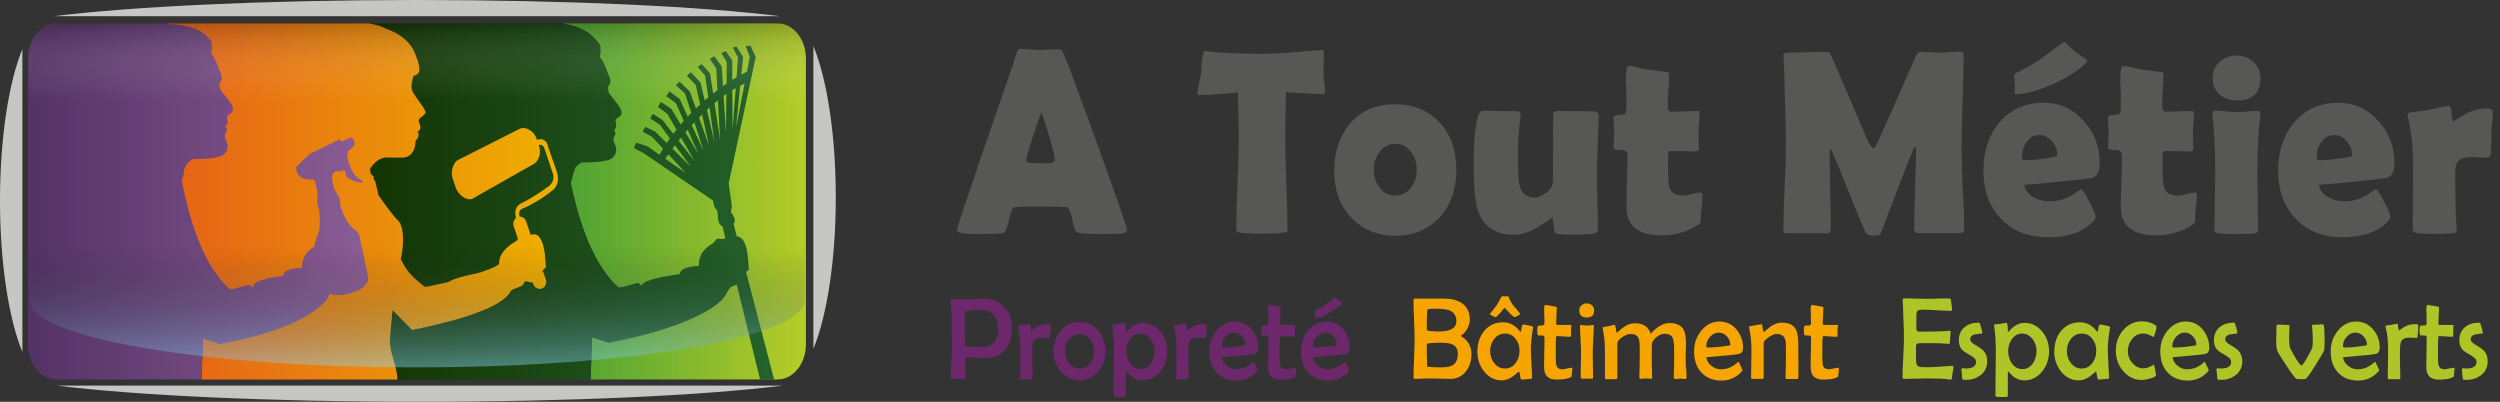 <svg width="336" height="54" viewBox="0 0 336 54" fill="none" xmlns="http://www.w3.org/2000/svg">
<rect x="0" y="0" width="336" height="54" fill="#333333" stroke="none"/>
<path d="M151.474 30.886C151.474 31.091 151.329 31.245 151.064 31.322C150.75 31.425 149.738 31.451 148.05 31.451C146.507 31.451 145.494 31.399 145.061 31.322C144.699 31.245 144.458 30.988 144.361 30.552C144 28.883 143.71 28.009 143.493 27.881C143.325 27.804 141.878 27.753 139.13 27.753C137.297 27.753 136.309 27.804 136.188 27.907C135.995 28.086 135.802 28.703 135.561 29.756C135.344 30.706 135.103 31.245 134.814 31.322C134.452 31.425 133.199 31.451 131.101 31.451C129.438 31.451 128.618 31.271 128.618 30.937C128.618 30.629 129.847 26.956 132.282 19.869C134.934 12.216 136.381 8.004 136.598 7.234C136.719 6.797 136.887 6.566 137.056 6.566C137.345 6.566 137.804 6.592 138.406 6.643C139.009 6.695 139.467 6.72 139.781 6.72C140.07 6.72 140.504 6.695 141.082 6.669C141.661 6.618 142.071 6.618 142.36 6.618C142.577 6.618 142.746 6.797 142.939 7.183C143.469 8.39 145.012 12.55 147.592 19.663C150.172 26.854 151.474 30.577 151.474 30.886ZM139.949 15.118C139.732 15.631 139.347 16.736 138.792 18.431C138.213 20.228 137.924 21.281 137.924 21.589C137.924 21.795 138.238 21.923 138.888 21.923C139.226 21.949 139.781 21.949 140.552 21.949C141.275 21.949 141.661 21.846 141.733 21.666C141.757 21.615 141.757 21.538 141.757 21.435C141.757 21.05 141.516 19.997 141.01 18.276C140.528 16.633 140.166 15.58 139.949 15.118Z" fill="#575756"/>
<path d="M178.091 12.319C178.091 12.55 177.97 12.653 177.729 12.653C177.319 12.653 175.68 12.576 172.835 12.396C172.762 15.324 172.738 17.352 172.738 18.508C172.738 19.869 172.787 21.924 172.883 24.646C172.979 27.393 173.028 29.422 173.028 30.783C173.028 31.014 172.979 31.143 172.883 31.194C172.859 31.22 172.69 31.245 172.425 31.271C171.774 31.374 170.81 31.4 169.556 31.4C168.158 31.4 167.169 31.348 166.615 31.271C166.301 31.22 166.156 31.04 166.156 30.732C166.156 29.371 166.205 27.316 166.325 24.594C166.422 21.872 166.494 19.818 166.494 18.457C166.494 17.558 166.446 15.555 166.373 12.422C164.204 12.653 162.468 12.756 161.19 12.756C161.021 12.756 160.925 12.704 160.925 12.576C160.925 12.422 160.997 11.985 161.142 11.241C161.31 10.444 161.407 9.931 161.431 9.777C161.455 9.237 161.503 8.698 161.552 8.159C161.624 7.286 161.769 6.849 161.937 6.849C161.961 6.849 162.034 6.849 162.154 6.875C163.914 7.106 166.494 7.234 169.942 7.234C170.906 7.234 172.714 7.132 175.342 6.9C176.741 6.798 177.464 6.721 177.464 6.721C177.681 6.721 177.801 6.746 177.85 6.772C177.874 6.798 177.898 6.926 177.922 7.106C177.922 7.414 177.922 7.851 177.898 8.416C177.874 9.032 177.874 9.469 177.874 9.725C177.874 10.008 177.898 10.444 177.97 11.009C178.042 11.626 178.091 12.062 178.091 12.319Z" fill="#575756"/>
<path d="M195.739 22.797C195.739 25.416 194.992 27.573 193.473 29.217C191.954 30.86 189.977 31.682 187.518 31.682C185.131 31.682 183.178 30.886 181.635 29.268C180.092 27.65 179.32 25.57 179.32 23.028C179.32 20.357 180.068 18.174 181.538 16.505C183.009 14.836 185.01 14.014 187.518 14.014C189.977 14.014 191.954 14.836 193.473 16.453C194.992 18.071 195.739 20.203 195.739 22.797ZM190.411 22.797C190.411 21.872 190.146 21.076 189.615 20.383C189.085 19.689 188.386 19.33 187.542 19.33C186.674 19.33 185.975 19.689 185.42 20.408C184.89 21.076 184.649 21.872 184.649 22.797C184.649 23.721 184.914 24.543 185.42 25.21C185.975 25.93 186.674 26.289 187.542 26.289C188.386 26.289 189.085 25.93 189.639 25.21C190.17 24.543 190.411 23.747 190.411 22.797Z" fill="#575756"/>
<path d="M214.858 15.581C214.858 16.428 214.81 17.712 214.737 19.433C214.665 21.153 214.617 22.412 214.617 23.285C214.617 24.106 214.641 25.365 214.689 27.034C214.737 28.703 214.762 29.936 214.762 30.758C214.762 31.066 214.617 31.271 214.352 31.348C213.942 31.451 213.074 31.528 211.724 31.528C210.542 31.528 209.723 31.502 209.265 31.425C209.048 31.4 208.927 31.246 208.879 31.015C208.855 30.681 208.806 30.321 208.782 29.987C208.734 29.448 208.662 29.191 208.565 29.191C208.71 29.191 208.18 29.576 206.926 30.372C205.672 31.169 204.539 31.554 203.526 31.554C200.657 31.554 198.946 30.167 198.415 27.419C198.174 26.135 198.054 24.286 198.054 21.847C198.054 19.227 198.246 17.147 198.656 15.606C198.777 15.144 198.994 14.887 199.331 14.887C199.838 14.887 200.585 14.887 201.598 14.913C202.61 14.913 203.382 14.939 203.864 14.939C204.202 14.939 204.37 15.093 204.37 15.401C204.37 15.478 204.37 15.606 204.346 15.76C204.129 17.327 204.009 18.919 204.009 20.537C204.009 22.54 204.057 23.927 204.177 24.646C204.37 25.904 205.094 26.546 206.299 26.546C206.781 26.546 207.288 26.315 207.842 25.878C208.397 25.416 208.686 24.954 208.71 24.466C208.734 24.029 208.734 21.153 208.734 15.76C208.734 15.375 208.758 15.144 208.806 15.093C208.879 14.99 209.072 14.913 209.385 14.913C209.915 14.913 210.711 14.913 211.772 14.939C212.833 14.939 213.628 14.964 214.159 14.964C214.472 14.964 214.665 15.041 214.737 15.221C214.834 15.247 214.858 15.401 214.858 15.581Z" fill="#575756"/>
<path d="M228.817 26.238C228.817 26.572 228.769 27.111 228.697 27.804C228.624 28.498 228.576 29.037 228.576 29.345C228.576 29.679 228.552 29.884 228.48 29.987C228.407 30.09 228.239 30.218 227.949 30.398C226.551 31.22 225.008 31.631 223.296 31.631C220.162 31.631 218.595 30.347 218.595 27.804C218.595 27.034 218.619 25.904 218.667 24.363C218.715 22.822 218.739 21.692 218.739 20.922C218.739 20.408 218.474 20.152 217.92 20.152C217.871 20.152 217.799 20.152 217.703 20.152C217.606 20.152 217.534 20.177 217.486 20.177C217.076 20.177 216.859 20.023 216.859 19.715C216.859 19.535 216.883 19.253 216.907 18.868C216.931 18.482 216.955 18.2 216.955 18.02C216.955 17.789 216.931 17.404 216.907 16.916C216.883 16.428 216.859 16.043 216.859 15.812C216.859 15.581 217.196 15.452 217.895 15.426C218.281 15.426 218.498 15.298 218.522 15.093C218.595 14.656 218.619 13.963 218.595 13.012C218.546 11.523 218.522 10.804 218.522 10.881C218.522 9.546 218.643 8.878 218.884 8.878C219.173 8.878 219.583 8.955 220.138 9.083C220.765 9.237 221.174 9.314 221.415 9.34C221.97 9.417 222.814 9.52 223.923 9.674C224.188 9.7 224.333 9.802 224.333 9.957C224.333 10.419 224.309 11.112 224.236 12.062C224.164 12.987 224.14 13.706 224.14 14.168C224.14 14.733 224.309 15.015 224.622 15.015C225.008 15.015 225.586 14.99 226.334 14.964C227.105 14.938 227.684 14.913 228.07 14.913C228.311 14.913 228.431 14.99 228.431 15.17C228.431 15.426 228.407 15.837 228.359 16.377C228.311 16.916 228.287 17.301 228.287 17.584C228.287 17.866 228.287 18.277 228.311 18.791C228.311 19.33 228.335 19.715 228.335 19.997C228.335 20.229 228.166 20.357 227.853 20.357C227.636 20.357 227.274 20.357 226.768 20.331C226.262 20.306 225.9 20.306 225.683 20.306H224.429C224.26 20.306 224.188 20.562 224.188 21.076C224.188 21.359 224.188 21.769 224.188 22.309C224.188 22.874 224.212 23.285 224.212 23.541C224.212 24.517 224.309 25.185 224.526 25.544C224.815 26.032 225.394 26.289 226.237 26.289C226.503 26.289 226.888 26.212 227.395 26.084C227.901 25.955 228.263 25.878 228.456 25.878C228.697 25.878 228.817 26.007 228.817 26.238Z" fill="#575756"/>
<path d="M263.993 30.782C263.993 31.142 263.824 31.322 263.511 31.322H257.749C257.435 31.322 257.266 31.116 257.266 30.705C257.266 29.55 257.315 27.778 257.387 25.467C257.459 23.13 257.507 21.384 257.507 20.228C257.507 19.894 257.459 19.714 257.363 19.689C257.242 19.766 256.519 21.538 255.193 25.03C254.421 27.084 253.626 29.139 252.854 31.168C252.734 31.424 252.613 31.578 252.444 31.63C252.396 31.63 252.179 31.656 251.793 31.656C251.239 31.656 250.901 31.527 250.781 31.322C250.202 30.063 249.431 28.214 248.466 25.775C247.454 23.207 246.682 21.358 246.176 20.228C246.152 20.177 246.104 20.099 246.031 20.048C245.959 20.151 245.911 20.331 245.911 20.562C245.911 21.692 245.935 23.387 245.983 25.646C246.031 27.906 246.055 29.601 246.055 30.731C246.055 31.142 245.911 31.347 245.597 31.347H240.173C239.956 31.347 239.835 31.322 239.763 31.245C239.715 31.168 239.69 31.039 239.69 30.86C239.69 29.601 239.739 27.701 239.859 25.184C239.98 22.668 240.028 20.767 240.028 19.509C240.028 18.173 239.98 15.657 239.859 11.984C239.859 11.034 239.811 9.596 239.715 7.696L239.69 7.413C239.69 7.182 239.907 7.08 240.365 7.08C240.968 7.08 241.86 7.054 243.042 7.028C244.223 6.977 245.139 6.977 245.718 6.977C245.838 6.977 246.007 7.208 246.224 7.696L250.974 18.79C251.311 19.535 251.601 19.92 251.818 19.92C251.938 19.92 252.203 19.483 252.589 18.61C253.674 16.196 255.313 12.524 257.459 7.644C257.652 7.182 257.845 6.977 258.062 6.977C258.375 6.977 258.858 7.002 259.484 7.028C260.111 7.054 260.593 7.08 260.931 7.08C261.196 7.08 261.606 7.054 262.185 7.002C262.739 6.951 263.149 6.925 263.438 6.925C263.752 6.925 263.921 7.054 263.921 7.336C263.921 8.697 263.872 10.726 263.776 13.448C263.679 16.145 263.631 18.199 263.631 19.56C263.631 20.819 263.679 22.719 263.776 25.235C263.945 27.649 263.993 29.55 263.993 30.782Z" fill="#575756"/>
<path d="M282.196 21.924C282.196 23.079 281.834 23.747 281.135 23.927C281.015 23.952 279.905 24.081 277.76 24.312C276.482 24.466 274.577 24.646 272.046 24.851C272.19 25.596 272.648 26.161 273.42 26.572C274.047 26.905 274.77 27.06 275.566 27.06C276.53 27.06 277.495 26.777 278.483 26.238C278.893 25.955 279.303 25.673 279.713 25.416C279.93 25.544 280.315 26.109 280.87 27.188C281.4 28.241 281.665 28.934 281.665 29.217C281.665 29.294 281.593 29.422 281.424 29.628C280.098 31.143 278.049 31.887 275.252 31.887C272.673 31.887 270.599 31.091 269.008 29.474C267.393 27.856 266.573 25.673 266.573 22.951C266.573 20.306 267.296 18.123 268.743 16.428C270.238 14.682 272.215 13.809 274.698 13.809C276.771 13.809 278.555 14.605 280.002 16.222C281.473 17.763 282.196 19.689 282.196 21.924ZM271.057 12.704C270.84 12.704 270.744 12.601 270.744 12.345C270.744 12.242 270.744 12.114 270.768 11.908C270.792 11.703 270.792 11.574 270.792 11.446C270.792 11.318 270.768 11.086 270.744 10.804C270.696 10.521 270.696 10.29 270.696 10.162C270.696 10.008 270.816 9.879 271.033 9.777C271.564 9.546 272.6 8.981 274.119 8.056C274.77 7.542 275.783 6.798 277.133 5.796C277.205 5.745 277.302 5.694 277.446 5.616C277.519 5.642 277.615 5.694 277.712 5.796C277.953 6.079 278.362 6.464 278.893 6.978C279.206 7.157 279.64 7.465 280.219 7.851C280.388 7.979 280.484 8.082 280.484 8.184C280.484 8.287 280.412 8.39 280.267 8.544C279.303 9.494 277.88 10.419 275.976 11.266C274.071 12.114 272.48 12.601 271.178 12.653H271.057V12.704ZM276.506 20.871C276.506 20.151 276.265 19.535 275.783 18.97C275.301 18.431 274.746 18.148 274.071 18.148C273.396 18.148 272.817 18.457 272.383 19.073C271.973 19.638 271.756 20.306 271.756 21.076C271.756 21.384 271.901 21.538 272.215 21.538C273.01 21.538 274.264 21.41 275.952 21.127C276.313 21.076 276.506 20.999 276.506 20.871Z" fill="#575756"/>
<path d="M295.263 26.238C295.263 26.572 295.215 27.111 295.142 27.804C295.07 28.498 295.022 29.037 295.022 29.345C295.022 29.679 294.998 29.884 294.925 29.987C294.853 30.09 294.684 30.218 294.395 30.398C292.997 31.22 291.453 31.631 289.742 31.631C286.607 31.631 285.04 30.347 285.04 27.804C285.04 27.034 285.064 25.904 285.113 24.363C285.161 22.822 285.185 21.692 285.185 20.922C285.185 20.408 284.92 20.152 284.365 20.152C284.317 20.152 284.245 20.152 284.148 20.152C284.052 20.152 283.98 20.177 283.931 20.177C283.521 20.177 283.304 20.023 283.304 19.715C283.304 19.535 283.329 19.253 283.353 18.868C283.377 18.482 283.401 18.2 283.401 18.02C283.401 17.789 283.377 17.404 283.353 16.916C283.329 16.428 283.304 16.043 283.304 15.812C283.304 15.581 283.642 15.452 284.341 15.426C284.727 15.426 284.944 15.298 284.968 15.093C285.04 14.656 285.064 13.963 285.04 13.012C284.992 11.523 284.968 10.804 284.968 10.881C284.968 9.546 285.089 8.878 285.33 8.878C285.619 8.878 286.029 8.955 286.583 9.083C287.21 9.237 287.62 9.314 287.861 9.34C288.416 9.417 289.26 9.52 290.369 9.674C290.634 9.7 290.778 9.802 290.778 9.957C290.778 10.419 290.754 11.112 290.682 12.062C290.61 12.987 290.586 13.706 290.586 14.168C290.586 14.733 290.754 15.015 291.068 15.015C291.453 15.015 292.032 14.99 292.78 14.964C293.551 14.938 294.13 14.913 294.515 14.913C294.757 14.913 294.877 14.99 294.877 15.17C294.877 15.426 294.853 15.837 294.805 16.377C294.757 16.916 294.732 17.301 294.732 17.584C294.732 17.866 294.732 18.277 294.757 18.791C294.757 19.33 294.781 19.715 294.781 19.997C294.781 20.229 294.612 20.357 294.298 20.357C294.081 20.357 293.72 20.357 293.213 20.331C292.707 20.306 292.346 20.306 292.129 20.306H290.899C290.73 20.306 290.658 20.562 290.658 21.076C290.658 21.359 290.658 21.769 290.658 22.309C290.658 22.874 290.682 23.285 290.682 23.541C290.682 24.517 290.778 25.185 290.995 25.544C291.285 26.032 291.863 26.289 292.707 26.289C292.972 26.289 293.358 26.212 293.864 26.084C294.371 25.955 294.732 25.878 294.925 25.878C295.142 25.878 295.263 26.007 295.263 26.238Z" fill="#575756"/>
<path d="M303.388 23.387C303.388 24.235 303.412 25.493 303.436 27.162C303.46 28.831 303.484 30.09 303.484 30.912C303.484 31.143 303.34 31.297 303.075 31.348C302.713 31.425 301.869 31.451 300.591 31.451C299.289 31.451 298.445 31.425 298.084 31.348C297.843 31.297 297.698 31.22 297.65 31.117C297.626 31.066 297.626 30.886 297.626 30.603C297.626 29.807 297.65 28.6 297.674 27.008C297.698 25.416 297.722 24.209 297.722 23.387C297.722 20.1 297.602 17.506 297.361 15.555C297.336 15.375 297.336 15.247 297.336 15.195C297.336 14.964 297.481 14.861 297.77 14.861C298.084 14.861 298.542 14.887 299.169 14.964C299.796 15.041 300.254 15.067 300.567 15.067C300.881 15.067 301.363 15.041 301.99 14.99C302.616 14.938 303.099 14.913 303.412 14.913C303.677 14.913 303.798 15.015 303.798 15.247C303.798 15.298 303.798 15.401 303.774 15.58C303.508 17.789 303.388 20.408 303.388 23.387ZM303.798 10.496C303.798 12.499 302.737 13.5 300.615 13.5C299.699 13.5 298.952 13.243 298.349 12.73C297.698 12.165 297.385 11.42 297.385 10.47C297.385 9.571 297.722 8.827 298.397 8.262C299.024 7.722 299.747 7.465 300.615 7.465C301.459 7.465 302.182 7.748 302.809 8.287C303.46 8.878 303.798 9.623 303.798 10.496Z" fill="#575756"/>
<path d="M321.807 21.924C321.807 23.079 321.446 23.747 320.747 23.927C320.626 23.952 319.517 24.081 317.371 24.312C316.093 24.466 314.189 24.646 311.657 24.851C311.802 25.596 312.26 26.161 313.031 26.572C313.658 26.905 314.382 27.059 315.177 27.059C316.142 27.059 317.106 26.777 318.095 26.238C318.504 25.955 318.914 25.673 319.324 25.416C319.541 25.544 319.927 26.109 320.481 27.188C321.012 28.241 321.277 28.934 321.277 29.217C321.277 29.294 321.205 29.422 321.036 29.628C319.71 31.143 317.661 31.887 314.864 31.887C312.284 31.887 310.211 31.091 308.619 29.474C307.004 27.856 306.184 25.673 306.184 22.951C306.184 20.306 306.908 18.123 308.354 16.428C309.849 14.682 311.826 13.809 314.309 13.809C316.383 13.809 318.167 14.605 319.613 16.222C321.084 17.763 321.807 19.689 321.807 21.924ZM316.118 20.871C316.118 20.151 315.876 19.535 315.394 18.97C314.912 18.431 314.358 18.148 313.682 18.148C313.007 18.148 312.429 18.457 311.995 19.073C311.585 19.638 311.368 20.306 311.368 21.076C311.368 21.384 311.513 21.538 311.826 21.538C312.622 21.538 313.875 21.41 315.563 21.127C315.949 21.076 316.118 20.999 316.118 20.871Z" fill="#575756"/>
<path d="M334.779 20.537C334.779 20.999 334.537 21.204 334.079 21.204C333.862 21.204 333.573 21.179 333.187 21.153C332.802 21.127 332.488 21.102 332.295 21.102C331.403 21.102 330.776 21.256 330.463 21.564C330.149 21.872 329.981 22.463 329.981 23.387C329.981 23.875 329.981 24.646 330.005 25.647C330.029 26.649 330.029 27.419 330.029 27.907C330.029 28.241 330.053 28.729 330.101 29.396C330.149 30.064 330.174 30.552 330.174 30.886C330.174 31.168 330.005 31.322 329.643 31.348C329.113 31.399 328.317 31.425 327.256 31.425C326.22 31.425 325.4 31.399 324.797 31.322C324.436 31.271 324.267 31.091 324.267 30.758C324.267 29.833 324.267 28.446 324.291 26.597C324.291 24.748 324.315 23.361 324.315 22.437C324.315 19.715 324.074 17.481 323.616 15.735C323.592 15.632 323.592 15.555 323.592 15.478C323.592 15.298 323.664 15.195 323.833 15.144C324.436 15.067 325.303 14.938 326.461 14.759C328.173 14.399 329.065 14.219 329.113 14.219C329.306 14.219 329.426 14.579 329.499 15.298C329.547 16.017 329.643 16.377 329.788 16.377C329.643 16.377 330.077 16.068 331.114 15.478C332.151 14.861 333.163 14.579 334.128 14.579C334.73 14.579 335.044 14.707 335.044 14.99C335.044 15.324 335.02 15.786 334.947 16.402C334.875 17.07 334.851 17.532 334.827 17.815C334.827 18.148 334.827 18.585 334.851 19.15C334.754 19.869 334.779 20.306 334.779 20.537Z" fill="#575756"/>
<path d="M135.995 44.109C135.995 45.316 135.682 46.292 135.079 47.011C134.452 47.756 133.584 48.116 132.451 48.116C132.186 48.116 131.752 48.116 131.198 48.09C130.643 48.064 130.233 48.064 129.944 48.064C129.799 48.064 129.703 48.167 129.703 48.372C129.703 48.655 129.727 49.04 129.751 49.605C129.775 50.144 129.799 50.555 129.799 50.838C129.799 50.915 129.751 50.966 129.655 50.966C129.558 50.966 129.389 50.966 129.197 50.94C129.004 50.915 128.835 50.915 128.738 50.915C128.642 50.915 128.521 50.915 128.353 50.94C128.184 50.966 128.063 50.966 127.967 50.966C127.846 50.966 127.798 50.889 127.798 50.735C127.798 50.17 127.822 49.322 127.87 48.193C127.919 47.063 127.943 46.215 127.943 45.65C127.943 44.058 127.895 42.337 127.774 40.489V40.386C127.774 40.283 127.822 40.206 127.967 40.206C128.232 40.206 128.618 40.206 129.148 40.206C129.679 40.206 130.064 40.206 130.33 40.206C130.547 40.206 130.884 40.206 131.342 40.18C131.8 40.155 132.138 40.155 132.355 40.155C133.416 40.155 134.284 40.54 134.983 41.31C135.658 42.029 135.995 42.98 135.995 44.109ZM134.163 44.238C134.163 43.467 133.97 42.851 133.584 42.389C133.175 41.901 132.62 41.67 131.897 41.67C131.68 41.67 131.27 41.696 130.715 41.721C130.064 41.773 129.727 41.798 129.703 41.85C129.679 41.901 129.655 42.8 129.655 44.495C129.655 44.7 129.655 45.034 129.679 45.471C129.679 45.907 129.703 46.215 129.703 46.446C129.703 46.498 129.751 46.523 129.872 46.549C130.137 46.6 130.86 46.626 132.066 46.626C132.741 46.626 133.271 46.395 133.633 45.958C133.994 45.522 134.163 44.957 134.163 44.238Z" fill="#6D286B"/>
<path d="M141.203 43.7C141.203 44.265 141.179 44.779 141.106 45.241C141.082 45.37 141.034 45.421 140.962 45.421C140.865 45.421 140.697 45.421 140.504 45.395C140.311 45.37 140.142 45.37 140.046 45.37C139.443 45.37 139.057 45.549 138.888 45.909C138.792 46.14 138.744 46.577 138.744 47.295V48.143C138.744 48.425 138.744 48.862 138.768 49.453C138.792 50.043 138.792 50.48 138.792 50.762C138.792 50.891 138.744 50.968 138.623 50.968C138.478 50.968 138.237 50.968 137.948 50.968C137.635 50.968 137.418 50.968 137.273 50.968C137.152 50.968 137.104 50.916 137.104 50.788C137.104 50.377 137.104 49.735 137.128 48.913C137.128 48.066 137.152 47.45 137.152 47.039C137.152 45.78 137.032 44.753 136.815 43.983C136.815 43.931 136.791 43.906 136.791 43.88C136.791 43.829 136.815 43.777 136.887 43.752C137.056 43.726 137.321 43.7 137.635 43.649C138.165 43.546 138.406 43.495 138.358 43.495C138.43 43.495 138.478 43.649 138.503 43.957C138.527 44.265 138.575 44.419 138.623 44.419C138.623 44.419 138.647 44.419 138.647 44.394C138.84 44.265 139.033 44.137 139.25 43.983C139.467 43.854 139.684 43.752 139.925 43.675C140.118 43.623 140.359 43.572 140.648 43.572C141.01 43.546 141.203 43.598 141.203 43.7Z" fill="#6D286B"/>
<path d="M148.581 47.167C148.581 48.246 148.243 49.145 147.592 49.915C146.917 50.711 146.073 51.096 145.085 51.096C144.072 51.096 143.252 50.711 142.577 49.915C141.926 49.17 141.589 48.246 141.589 47.167C141.589 46.089 141.926 45.19 142.577 44.419C143.252 43.649 144.096 43.264 145.085 43.264C146.073 43.264 146.917 43.649 147.592 44.419C148.243 45.19 148.581 46.114 148.581 47.167ZM147.062 47.193C147.062 46.577 146.893 46.037 146.531 45.601C146.145 45.138 145.687 44.907 145.109 44.907C144.53 44.907 144.048 45.138 143.662 45.601C143.301 46.037 143.132 46.577 143.132 47.218C143.132 47.835 143.325 48.374 143.686 48.811C144.072 49.299 144.554 49.53 145.109 49.53C145.687 49.53 146.17 49.299 146.531 48.811C146.869 48.348 147.062 47.809 147.062 47.193Z" fill="#6D286B"/>
<path d="M156.874 47.218C156.874 48.246 156.561 49.145 155.958 49.915C155.307 50.711 154.511 51.122 153.547 51.122C152.944 51.122 152.438 50.916 151.98 50.531C151.787 50.326 151.57 50.12 151.377 49.915C151.353 49.941 151.329 49.966 151.329 50.043C151.329 50.069 151.329 50.352 151.329 50.916V53.099C151.329 53.253 151.281 53.356 151.16 53.356C150.413 53.356 149.979 53.356 149.834 53.331C149.714 53.305 149.665 53.253 149.665 53.125C149.665 52.457 149.665 51.481 149.689 50.172C149.689 48.862 149.714 47.861 149.714 47.218C149.714 46.011 149.641 44.882 149.497 43.829C149.497 43.777 149.472 43.726 149.472 43.7C149.472 43.649 149.497 43.597 149.545 43.597C149.738 43.597 150.003 43.572 150.34 43.52C150.823 43.418 151.088 43.392 151.136 43.392C151.208 43.392 151.281 43.546 151.305 43.854C151.329 44.06 151.329 44.265 151.329 44.471C151.329 44.522 151.353 44.548 151.377 44.599C151.401 44.573 151.449 44.548 151.498 44.496C152.173 43.752 152.848 43.392 153.547 43.392C154.511 43.392 155.307 43.777 155.958 44.573C156.561 45.292 156.874 46.191 156.874 47.218ZM155.186 47.193C155.186 46.577 155.018 46.037 154.656 45.575C154.27 45.087 153.812 44.83 153.234 44.83C152.679 44.83 152.221 45.087 151.859 45.601C151.522 46.063 151.377 46.602 151.377 47.218C151.377 47.835 151.546 48.4 151.883 48.862C152.245 49.35 152.727 49.607 153.306 49.607C153.86 49.607 154.318 49.35 154.704 48.836C155.018 48.323 155.186 47.783 155.186 47.193Z" fill="#6D286B"/>
<path d="M162.178 43.7C162.178 44.265 162.154 44.779 162.081 45.241C162.057 45.37 162.009 45.421 161.937 45.421C161.84 45.421 161.672 45.421 161.479 45.395C161.286 45.37 161.117 45.37 161.021 45.37C160.418 45.37 160.032 45.549 159.863 45.909C159.767 46.14 159.719 46.577 159.719 47.295V48.143C159.719 48.425 159.719 48.862 159.743 49.453C159.767 50.043 159.767 50.48 159.767 50.762C159.767 50.891 159.719 50.968 159.598 50.968C159.454 50.968 159.212 50.968 158.923 50.968C158.61 50.968 158.393 50.968 158.248 50.968C158.128 50.968 158.079 50.916 158.079 50.788C158.079 50.377 158.079 49.735 158.103 48.913C158.103 48.066 158.128 47.45 158.128 47.039C158.128 45.78 158.007 44.753 157.79 43.983C157.79 43.931 157.766 43.906 157.766 43.88C157.766 43.829 157.79 43.777 157.862 43.752C158.031 43.726 158.296 43.7 158.61 43.649C159.14 43.546 159.381 43.495 159.333 43.495C159.405 43.495 159.454 43.649 159.478 43.957C159.502 44.265 159.55 44.419 159.598 44.419C159.598 44.419 159.622 44.419 159.622 44.394C159.815 44.265 160.008 44.137 160.225 43.983C160.442 43.854 160.659 43.752 160.9 43.675C161.093 43.623 161.334 43.572 161.623 43.572C161.985 43.546 162.178 43.598 162.178 43.7Z" fill="#6D286B"/>
<path d="M169.122 46.782C169.122 47.167 168.977 47.424 168.664 47.552C168.447 47.629 166.976 47.783 164.179 48.015C164.252 48.477 164.469 48.862 164.878 49.17C165.264 49.478 165.674 49.633 166.132 49.633C166.904 49.633 167.603 49.376 168.23 48.836C168.302 48.759 168.374 48.708 168.471 48.631C168.519 48.631 168.543 48.631 168.543 48.657C168.543 48.657 168.64 48.836 168.808 49.196C168.977 49.53 169.049 49.735 169.049 49.761C169.049 49.787 169.001 49.838 168.929 49.941C168.23 50.737 167.313 51.148 166.204 51.148C165.095 51.148 164.203 50.788 163.528 50.069C162.853 49.35 162.54 48.4 162.54 47.218C162.54 46.166 162.853 45.241 163.504 44.445C164.179 43.623 164.999 43.212 165.963 43.212C166.88 43.212 167.627 43.572 168.23 44.265C168.832 44.959 169.122 45.806 169.122 46.782ZM167.41 46.32C167.41 45.883 167.241 45.524 166.928 45.19C166.614 44.856 166.253 44.702 165.867 44.702C165.433 44.702 165.023 44.882 164.686 45.267C164.348 45.652 164.179 46.063 164.179 46.551C164.179 46.654 164.276 46.705 164.444 46.705C165.168 46.705 166.012 46.628 167 46.474C167.265 46.448 167.41 46.397 167.41 46.32Z" fill="#6D286B"/>
<path d="M174.209 49.504C174.209 49.606 174.209 49.761 174.185 49.966C174.161 50.197 174.136 50.351 174.136 50.428C174.136 50.531 174.112 50.582 174.112 50.608C174.088 50.634 174.04 50.685 173.968 50.711C173.582 50.916 172.955 51.019 172.111 51.019C170.978 51.019 170.424 50.48 170.424 49.375C170.424 48.939 170.424 48.271 170.448 47.398C170.472 46.525 170.472 45.857 170.472 45.42C170.472 45.215 170.375 45.087 170.183 45.087C170.014 45.087 169.821 45.087 169.652 45.087C169.556 45.061 169.507 44.855 169.507 44.445C169.507 44.291 169.507 44.136 169.532 43.982C169.556 43.854 169.628 43.777 169.773 43.751C169.893 43.751 170.014 43.751 170.134 43.751C170.351 43.751 170.472 43.623 170.472 43.443C170.472 43.238 170.472 42.929 170.448 42.493C170.448 42.082 170.424 41.748 170.424 41.543C170.424 41.157 170.496 40.978 170.616 40.978C170.665 40.978 171.123 41.055 171.967 41.209C172.087 41.235 172.135 41.286 172.135 41.389C172.135 41.62 172.111 41.954 172.087 42.416C172.063 42.878 172.039 43.212 172.039 43.443C172.039 43.597 172.111 43.674 172.232 43.674H173.968C174.04 43.674 174.088 43.7 174.088 43.777C174.088 43.828 174.088 43.931 174.064 44.085C174.04 44.214 174.04 44.316 174.04 44.393C174.04 44.47 174.04 44.599 174.04 44.753C174.04 44.907 174.04 45.035 174.04 45.112C174.04 45.215 173.968 45.266 173.847 45.266C173.654 45.266 173.365 45.241 172.979 45.215C172.593 45.189 172.304 45.164 172.111 45.164C172.063 45.164 172.039 45.318 172.015 45.6C171.991 45.96 171.991 46.473 171.991 47.141V48.297C171.991 48.733 172.039 49.041 172.111 49.221C172.232 49.478 172.473 49.632 172.835 49.632C172.979 49.632 173.196 49.606 173.486 49.529C173.775 49.452 173.992 49.427 174.136 49.427C174.185 49.375 174.209 49.427 174.209 49.504Z" fill="#6D286B"/>
<path d="M181.417 46.782C181.417 47.167 181.273 47.424 180.959 47.552C180.742 47.629 179.272 47.783 176.475 48.014C176.547 48.477 176.764 48.862 177.174 49.17C177.56 49.478 177.97 49.632 178.428 49.632C179.199 49.632 179.898 49.375 180.525 48.836C180.598 48.759 180.67 48.708 180.766 48.631C180.815 48.631 180.839 48.631 180.839 48.656C180.839 48.656 180.935 48.836 181.104 49.196C181.273 49.529 181.345 49.735 181.345 49.761C181.345 49.786 181.297 49.838 181.224 49.94C180.525 50.736 179.609 51.147 178.5 51.147C177.391 51.147 176.499 50.788 175.824 50.069C175.149 49.35 174.835 48.4 174.835 47.218C174.835 46.165 175.149 45.241 175.8 44.445C176.475 43.623 177.295 43.212 178.259 43.212C179.175 43.212 179.923 43.572 180.525 44.265C181.104 44.958 181.417 45.806 181.417 46.782ZM179.681 46.319C179.681 45.883 179.513 45.523 179.199 45.19C178.886 44.856 178.524 44.702 178.138 44.702C177.704 44.702 177.295 44.881 176.957 45.267C176.62 45.652 176.451 46.063 176.451 46.551C176.451 46.653 176.547 46.705 176.716 46.705C177.439 46.705 178.283 46.628 179.272 46.474C179.537 46.448 179.681 46.397 179.681 46.319ZM180.381 40.747C180.308 40.952 179.778 41.337 178.789 41.928C177.825 42.493 177.222 42.776 176.981 42.776C176.885 42.776 176.812 42.647 176.764 42.39C176.716 42.185 176.692 42.031 176.692 41.877C176.692 41.825 176.74 41.774 176.837 41.723C177.632 41.312 178.452 40.747 179.296 40.053C179.32 40.028 179.344 40.002 179.392 39.976C179.416 39.976 179.44 40.002 179.489 40.053C179.706 40.233 179.971 40.439 180.284 40.644C180.332 40.67 180.357 40.696 180.381 40.747Z" fill="#6D286B"/>
<path d="M197.764 47.603C197.764 48.502 197.523 49.273 197.017 49.915C196.486 50.582 195.811 50.916 194.967 50.916C194.654 50.916 194.196 50.916 193.569 50.89C192.942 50.865 192.484 50.865 192.171 50.865C191.954 50.865 191.592 50.865 191.158 50.89C190.7 50.916 190.362 50.916 190.145 50.916C190.025 50.916 189.977 50.865 189.977 50.736C189.977 50.171 190.001 49.324 190.049 48.194C190.097 47.064 190.121 46.217 190.121 45.652C190.121 45.061 190.097 44.162 190.049 42.981C190.001 41.8 189.977 40.901 189.977 40.31C189.977 40.207 190.025 40.13 190.145 40.13C190.579 40.13 191.23 40.13 192.074 40.13C192.942 40.13 193.593 40.13 194.027 40.13C195.04 40.13 195.835 40.336 196.438 40.721C197.161 41.209 197.547 41.954 197.547 42.981C197.547 43.34 197.45 43.7 197.258 44.085C197.065 44.47 196.824 44.753 196.558 44.958C196.414 45.061 196.341 45.112 196.341 45.138C196.341 45.164 196.414 45.215 196.558 45.318C196.92 45.523 197.209 45.857 197.451 46.268C197.667 46.705 197.764 47.141 197.764 47.603ZM195.739 43.186C195.739 42.467 195.425 41.979 194.823 41.722C194.461 41.569 193.858 41.491 193.014 41.491C192.195 41.491 191.809 41.543 191.809 41.671C191.809 41.851 191.809 42.082 191.785 42.442C191.761 42.776 191.761 43.032 191.761 43.212C191.761 43.34 191.761 43.52 191.761 43.751C191.761 44.008 191.761 44.188 191.761 44.316C191.761 44.47 192.315 44.547 193.4 44.547C194.967 44.547 195.739 44.085 195.739 43.186ZM195.932 47.526C195.932 46.91 195.666 46.473 195.136 46.268C194.798 46.114 194.292 46.062 193.593 46.062C192.388 46.062 191.761 46.14 191.761 46.268V47.526C191.761 47.706 191.761 47.989 191.785 48.374C191.785 48.759 191.809 49.041 191.809 49.221C191.809 49.273 191.954 49.298 192.267 49.324C192.58 49.35 193.038 49.375 193.641 49.375C194.413 49.375 194.943 49.273 195.281 49.067C195.715 48.759 195.932 48.271 195.932 47.526Z" fill="#F6A400"/>
<path d="M206.058 43.957C206.058 43.983 206.058 44.034 206.034 44.086C205.841 45.267 205.744 46.268 205.744 47.116C205.744 47.167 205.793 48.323 205.913 50.583V50.685C205.913 50.839 205.865 50.916 205.72 50.916C205.6 50.916 205.383 50.942 205.118 50.968C204.852 50.993 204.66 51.019 204.515 51.019C204.418 51.019 204.346 50.84 204.298 50.48C204.25 50.12 204.201 49.941 204.153 49.941C204.129 49.941 203.984 50.043 203.767 50.249C203.478 50.506 203.213 50.685 202.972 50.814C202.586 51.019 202.2 51.122 201.839 51.122C200.898 51.122 200.127 50.737 199.476 49.941C198.873 49.17 198.56 48.297 198.56 47.295C198.56 46.166 198.873 45.215 199.476 44.471C200.127 43.7 200.971 43.315 202.007 43.315C202.755 43.315 203.382 43.597 203.936 44.137C204.009 44.24 204.153 44.394 204.322 44.573C204.346 44.599 204.346 44.599 204.37 44.599C204.394 44.599 204.443 44.445 204.491 44.111C204.539 43.777 204.611 43.623 204.684 43.623C204.804 43.623 205.045 43.649 205.407 43.726C205.865 43.803 206.058 43.88 206.058 43.957ZM204.346 42.211C204.322 42.236 204.201 42.313 203.984 42.442C203.767 42.57 203.623 42.622 203.575 42.622C203.43 42.622 202.996 42.211 202.224 41.363C202.176 41.389 201.983 41.62 201.622 42.057C201.308 42.416 201.091 42.622 200.971 42.622C200.923 42.622 200.802 42.57 200.561 42.442C200.32 42.313 200.199 42.236 200.199 42.236C200.464 41.903 200.802 41.492 201.164 41.004C201.429 40.567 201.622 40.208 201.742 39.951C201.766 39.874 201.839 39.822 201.911 39.822H202.658C202.731 39.822 202.755 39.874 202.779 39.951C202.851 40.208 203.044 40.567 203.333 41.004C203.671 41.363 204.009 41.774 204.346 42.211ZM204.226 47.167C204.226 46.525 204.057 45.986 203.695 45.549C203.333 45.061 202.851 44.83 202.273 44.83C201.694 44.83 201.212 45.061 200.826 45.549C200.464 46.011 200.272 46.551 200.272 47.193C200.272 47.809 200.464 48.348 200.826 48.811C201.212 49.299 201.694 49.53 202.273 49.53C202.827 49.53 203.309 49.299 203.695 48.811C204.033 48.323 204.226 47.783 204.226 47.167Z" fill="#F6A400"/>
<path d="M211.314 49.504C211.314 49.606 211.314 49.761 211.289 49.966C211.265 50.197 211.241 50.351 211.241 50.428C211.241 50.531 211.217 50.582 211.217 50.608C211.193 50.634 211.145 50.685 211.072 50.711C210.687 50.916 210.06 51.019 209.216 51.019C208.083 51.019 207.528 50.48 207.528 49.375C207.528 48.939 207.528 48.271 207.552 47.398C207.577 46.525 207.577 45.857 207.577 45.42C207.577 45.215 207.48 45.087 207.287 45.087C207.118 45.087 206.926 45.087 206.757 45.087C206.66 45.061 206.612 44.855 206.612 44.445C206.612 44.291 206.612 44.136 206.636 43.982C206.66 43.854 206.733 43.777 206.877 43.751C206.998 43.751 207.118 43.751 207.239 43.751C207.456 43.751 207.577 43.623 207.577 43.443C207.577 43.238 207.577 42.929 207.552 42.493C207.552 42.082 207.528 41.748 207.528 41.543C207.528 41.157 207.601 40.978 207.721 40.978C207.769 40.978 208.228 41.055 209.071 41.209C209.192 41.235 209.24 41.286 209.24 41.389C209.24 41.62 209.216 41.954 209.192 42.416C209.168 42.878 209.144 43.212 209.144 43.443C209.144 43.597 209.216 43.674 209.337 43.674H211.072C211.145 43.674 211.193 43.7 211.193 43.777C211.193 43.828 211.193 43.931 211.169 44.085C211.145 44.214 211.145 44.316 211.145 44.393C211.145 44.47 211.145 44.599 211.145 44.753C211.145 44.907 211.145 45.035 211.145 45.112C211.145 45.215 211.072 45.266 210.952 45.266C210.759 45.266 210.47 45.241 210.084 45.215C209.698 45.189 209.409 45.164 209.216 45.164C209.168 45.164 209.144 45.318 209.12 45.6C209.095 45.96 209.095 46.473 209.095 47.141V48.297C209.095 48.733 209.144 49.041 209.216 49.221C209.337 49.478 209.578 49.632 209.939 49.632C210.084 49.632 210.301 49.606 210.59 49.529C210.88 49.452 211.097 49.427 211.241 49.427C211.289 49.375 211.314 49.427 211.314 49.504Z" fill="#F6A400"/>
<path d="M214.255 41.723C214.255 42.365 213.917 42.673 213.266 42.673C212.591 42.673 212.254 42.365 212.254 41.723C212.254 41.44 212.35 41.209 212.567 41.029C212.76 40.85 213.001 40.773 213.266 40.773C213.532 40.773 213.773 40.875 213.966 41.029C214.159 41.209 214.255 41.44 214.255 41.723ZM214.207 43.803C214.207 44.188 214.183 44.804 214.134 45.601C214.086 46.397 214.062 46.987 214.062 47.398C214.062 47.783 214.062 48.323 214.086 49.068C214.11 49.812 214.11 50.377 214.11 50.737C214.11 50.84 214.062 50.891 213.99 50.891H212.591C212.495 50.891 212.447 50.788 212.447 50.583C212.447 50.223 212.447 49.684 212.471 48.99C212.495 48.271 212.495 47.758 212.495 47.398C212.495 46.987 212.471 46.397 212.423 45.601C212.374 44.804 212.35 44.188 212.35 43.803C212.35 43.726 212.399 43.675 212.495 43.675C212.591 43.675 212.712 43.7 212.905 43.726C213.074 43.752 213.218 43.752 213.315 43.752C213.411 43.752 213.532 43.752 213.725 43.726C213.893 43.7 214.038 43.675 214.134 43.675C214.183 43.649 214.207 43.7 214.207 43.803Z" fill="#F6A400"/>
<path d="M226.671 50.634C226.671 50.839 226.623 50.942 226.503 50.942C226.43 50.942 226.31 50.942 226.165 50.916C226.021 50.891 225.9 50.891 225.828 50.891C225.755 50.891 225.635 50.891 225.466 50.916C225.297 50.916 225.177 50.942 225.104 50.942C225.008 50.942 224.96 50.814 224.96 50.583C224.96 50.352 224.96 49.992 224.984 49.53C225.008 49.068 225.008 48.708 225.008 48.477C225.008 47.167 225.008 46.448 224.984 46.294C224.936 45.755 224.839 45.395 224.67 45.19C224.478 44.984 224.14 44.856 223.658 44.856C223.344 44.856 223.007 45.01 222.621 45.318C222.235 45.652 222.018 45.96 222.018 46.268C221.994 46.679 221.994 47.398 221.994 48.451C221.994 48.708 221.994 49.068 222.018 49.581C222.042 50.095 222.042 50.454 222.042 50.711C222.042 50.839 221.994 50.916 221.922 50.916C221.825 50.916 221.705 50.916 221.536 50.891C221.367 50.865 221.247 50.865 221.15 50.865C221.078 50.865 220.958 50.865 220.813 50.891C220.668 50.891 220.548 50.916 220.475 50.916C220.379 50.916 220.331 50.839 220.331 50.685C220.331 50.429 220.331 50.069 220.355 49.581C220.379 49.093 220.379 48.708 220.379 48.477V46.628C220.379 46.037 220.307 45.626 220.186 45.395C219.993 45.036 219.656 44.882 219.149 44.882C218.836 44.882 218.474 45.01 218.064 45.292C217.606 45.601 217.365 45.883 217.365 46.191V48.451C217.365 48.708 217.365 49.093 217.365 49.607C217.365 50.12 217.365 50.506 217.365 50.737C217.365 50.891 217.317 50.968 217.196 50.968H215.846C215.75 50.968 215.702 50.891 215.702 50.762C215.702 50.352 215.702 49.709 215.702 48.888C215.702 48.066 215.702 47.424 215.702 47.013C215.702 46.063 215.605 45.138 215.412 44.214C215.388 44.137 215.388 44.086 215.388 44.06C215.388 43.983 215.412 43.957 215.461 43.957C215.629 43.931 215.894 43.906 216.232 43.829C216.401 43.777 216.618 43.726 216.955 43.649H217.004C217.052 43.649 217.124 43.829 217.172 44.188C217.221 44.548 217.269 44.727 217.317 44.727L217.679 44.394C217.968 44.137 218.257 43.931 218.522 43.777C218.932 43.546 219.342 43.444 219.752 43.444C220.861 43.444 221.56 43.931 221.874 44.882C222.163 44.471 222.549 44.137 222.983 43.854C223.465 43.572 223.923 43.418 224.381 43.418C225.273 43.418 225.9 43.7 226.238 44.24C226.479 44.651 226.599 45.292 226.599 46.191C226.599 46.371 226.599 46.628 226.575 46.987C226.575 47.347 226.551 47.604 226.551 47.783C226.551 48.117 226.551 48.605 226.575 49.247C226.671 49.838 226.671 50.326 226.671 50.634Z" fill="#F6A400"/>
<path d="M234.266 46.782C234.266 47.167 234.121 47.424 233.808 47.552C233.591 47.629 232.12 47.783 229.323 48.015C229.395 48.477 229.612 48.862 230.022 49.17C230.408 49.478 230.818 49.633 231.276 49.633C232.048 49.633 232.747 49.376 233.374 48.836C233.446 48.759 233.518 48.708 233.615 48.631C233.663 48.631 233.687 48.631 233.687 48.657C233.711 48.657 233.783 48.836 233.952 49.196C234.121 49.53 234.193 49.735 234.193 49.761C234.193 49.787 234.145 49.838 234.073 49.941C233.374 50.737 232.457 51.148 231.348 51.148C230.239 51.148 229.347 50.788 228.672 50.069C227.997 49.35 227.684 48.4 227.684 47.218C227.684 46.166 227.997 45.241 228.648 44.445C229.323 43.623 230.143 43.212 231.107 43.212C232.023 43.212 232.771 43.572 233.374 44.265C233.976 44.959 234.266 45.806 234.266 46.782ZM232.554 46.32C232.554 45.883 232.385 45.524 232.072 45.19C231.758 44.856 231.397 44.702 231.011 44.702C230.577 44.702 230.167 44.882 229.829 45.267C229.492 45.652 229.323 46.063 229.323 46.551C229.323 46.654 229.42 46.705 229.588 46.705C230.312 46.705 231.155 46.628 232.144 46.474C232.409 46.448 232.554 46.397 232.554 46.32Z" fill="#F6A400"/>
<path d="M241.691 50.762C241.691 50.865 241.643 50.942 241.547 50.942C241.378 50.942 241.161 50.942 240.823 50.942C240.51 50.942 240.269 50.942 240.1 50.942C240.004 50.942 239.98 50.865 239.98 50.711C239.98 50.454 239.98 50.069 240.004 49.555C240.028 49.042 240.028 48.657 240.028 48.4C240.028 48.194 240.028 47.886 240.028 47.475C240.028 47.064 240.028 46.756 240.028 46.551C240.028 45.96 239.955 45.549 239.787 45.318C239.594 45.036 239.232 44.882 238.726 44.882C238.485 44.882 238.147 45.036 237.713 45.318C237.255 45.626 237.038 45.883 237.038 46.114V50.737C237.038 50.865 236.99 50.916 236.893 50.916C236.749 50.916 236.508 50.916 236.194 50.916C235.881 50.916 235.664 50.916 235.495 50.916C235.399 50.916 235.35 50.865 235.35 50.737C235.35 50.326 235.35 49.735 235.375 48.913C235.375 48.092 235.399 47.501 235.399 47.09C235.399 45.986 235.278 44.984 235.085 44.06C235.061 44.008 235.061 43.983 235.061 43.957C235.061 43.906 235.085 43.88 235.158 43.854C235.182 43.854 235.471 43.803 235.977 43.7C236.484 43.623 236.773 43.572 236.797 43.572C236.821 43.572 236.845 43.623 236.845 43.7C236.869 44.008 236.918 44.342 237.014 44.65C237.255 44.445 237.593 44.188 238.003 43.854C238.509 43.52 238.991 43.366 239.473 43.366C240.389 43.366 240.992 43.649 241.33 44.214C241.571 44.625 241.691 45.292 241.691 46.217C241.691 46.371 241.691 46.628 241.691 46.936C241.691 47.27 241.691 47.501 241.691 47.681C241.691 48.014 241.691 48.528 241.715 49.221C241.691 49.915 241.691 50.428 241.691 50.762Z" fill="#F6A400"/>
<path d="M247.14 49.504C247.14 49.606 247.14 49.761 247.116 49.966C247.092 50.197 247.068 50.351 247.068 50.428C247.068 50.531 247.068 50.582 247.043 50.608C247.019 50.634 246.971 50.685 246.899 50.711C246.513 50.916 245.886 51.019 245.042 51.019C243.909 51.019 243.355 50.48 243.355 49.375C243.355 48.939 243.355 48.271 243.379 47.398C243.403 46.525 243.403 45.857 243.403 45.42C243.403 45.215 243.306 45.087 243.114 45.087C242.945 45.087 242.752 45.087 242.583 45.087C242.487 45.061 242.439 44.855 242.439 44.445C242.439 44.291 242.439 44.136 242.463 43.982C242.487 43.854 242.559 43.777 242.704 43.751C242.824 43.751 242.945 43.751 243.065 43.751C243.282 43.751 243.403 43.623 243.403 43.443C243.403 43.238 243.403 42.929 243.379 42.493C243.379 42.082 243.355 41.748 243.355 41.543C243.355 41.157 243.427 40.978 243.548 40.978C243.596 40.978 244.054 41.055 244.898 41.209C245.018 41.235 245.066 41.286 245.066 41.389C245.066 41.62 245.042 41.954 245.018 42.416C244.994 42.878 244.97 43.212 244.97 43.443C244.97 43.597 245.042 43.674 245.163 43.674H246.899C246.971 43.674 247.019 43.7 247.019 43.777C247.019 43.828 247.019 43.931 246.995 44.085C246.971 44.214 246.971 44.316 246.971 44.393C246.971 44.47 246.971 44.599 246.971 44.753C246.971 44.907 246.971 45.035 246.971 45.112C246.971 45.215 246.899 45.266 246.778 45.266C246.585 45.266 246.296 45.241 245.91 45.215C245.525 45.189 245.235 45.164 245.042 45.164C244.994 45.164 244.97 45.318 244.946 45.6C244.922 45.96 244.922 46.473 244.922 47.141V48.297C244.922 48.733 244.97 49.041 245.042 49.221C245.163 49.478 245.404 49.632 245.766 49.632C245.91 49.632 246.127 49.606 246.417 49.529C246.706 49.452 246.923 49.427 247.068 49.427C247.092 49.375 247.14 49.427 247.14 49.504Z" fill="#F6A400"/>
<path d="M262.546 49.375C262.546 49.453 262.522 49.581 262.498 49.735C262.45 49.94 262.426 50.043 262.426 50.094C262.402 50.274 262.378 50.557 262.329 50.891C262.305 50.993 262.233 51.019 262.137 51.019C262.088 51.019 261.992 51.019 261.871 50.993C261.269 50.891 260.352 50.865 259.123 50.865C258.761 50.865 258.231 50.865 257.532 50.891C256.832 50.916 256.302 50.916 255.94 50.916C255.772 50.916 255.699 50.839 255.699 50.685C255.699 50.12 255.723 49.247 255.796 48.091C255.844 46.936 255.892 46.088 255.892 45.498C255.892 44.907 255.868 43.828 255.796 42.236C255.796 41.825 255.772 41.209 255.723 40.387V40.285C255.723 40.156 255.772 40.105 255.916 40.105C256.254 40.105 256.76 40.105 257.435 40.13C258.11 40.156 258.617 40.156 258.954 40.156C259.267 40.156 259.75 40.156 260.401 40.13C261.052 40.105 261.534 40.105 261.847 40.105C262.064 40.105 262.185 40.182 262.209 40.336C262.305 41.004 262.353 41.44 262.353 41.594C262.353 41.723 262.305 41.774 262.185 41.774C261.775 41.774 261.148 41.748 260.328 41.697C259.509 41.646 258.882 41.62 258.448 41.62C258.062 41.62 257.797 41.671 257.7 41.8C257.604 41.902 257.556 42.185 257.556 42.647V43.803C257.556 44.111 257.556 44.291 257.58 44.342C257.628 44.496 257.749 44.573 257.966 44.573C258.014 44.573 258.11 44.573 258.207 44.573C258.327 44.573 258.4 44.573 258.448 44.573C259.388 44.573 260.232 44.547 260.979 44.522C261.269 44.522 261.63 44.496 262.016 44.445C262.112 44.445 262.161 44.47 262.161 44.573C262.161 44.727 262.137 44.984 262.112 45.318C262.088 45.652 262.064 45.908 262.064 46.088C262.064 46.191 261.992 46.217 261.847 46.217C261.799 46.217 261.582 46.191 261.196 46.165C260.931 46.14 260.328 46.114 259.364 46.114C258.568 46.114 258.062 46.114 257.845 46.14C257.652 46.165 257.532 46.268 257.507 46.474C257.507 46.448 257.507 46.628 257.507 47.064V48.194C257.507 48.733 257.58 49.067 257.749 49.196C257.869 49.298 258.158 49.35 258.641 49.35H259.436C259.774 49.35 260.714 49.298 262.281 49.17H262.402C262.498 49.17 262.546 49.247 262.546 49.375Z" fill="#AFC427"/>
<path d="M267.079 48.554C267.079 49.324 266.79 49.941 266.211 50.403C265.68 50.814 265.054 51.045 264.306 51.045C264.017 51.045 263.848 51.045 263.824 51.019C263.752 50.968 263.704 50.865 263.704 50.634C263.704 50.531 263.679 50.351 263.655 50.12C263.631 49.889 263.607 49.735 263.607 49.632C263.607 49.555 263.655 49.53 263.728 49.504C263.8 49.478 263.872 49.478 263.993 49.504C264.137 49.53 264.21 49.53 264.21 49.53C265.126 49.53 265.584 49.221 265.584 48.631C265.584 48.348 265.391 48.092 264.981 47.86C264.33 47.475 263.969 47.244 263.872 47.167C263.462 46.807 263.27 46.32 263.27 45.729C263.27 44.959 263.535 44.368 264.089 43.931C264.571 43.546 265.198 43.366 265.946 43.366C266.018 43.366 266.066 43.392 266.09 43.469C266.114 43.546 266.187 43.752 266.283 44.085C266.38 44.445 266.428 44.65 266.428 44.727C266.428 44.779 266.38 44.83 266.283 44.83C265.97 44.882 265.656 44.907 265.343 44.959C264.981 45.061 264.788 45.292 264.788 45.6C264.788 45.832 264.981 46.063 265.367 46.294C265.946 46.628 266.307 46.885 266.476 47.039C266.886 47.424 267.079 47.938 267.079 48.554Z" fill="#AFC427"/>
<path d="M275.396 47.218C275.396 48.246 275.083 49.145 274.48 49.915C273.829 50.711 273.034 51.122 272.069 51.122C271.467 51.122 270.96 50.916 270.502 50.531C270.309 50.326 270.092 50.12 269.899 49.915C269.875 49.941 269.851 49.966 269.851 50.043C269.851 50.069 269.851 50.352 269.851 50.916V53.099C269.851 53.253 269.803 53.356 269.682 53.356C268.935 53.356 268.501 53.356 268.356 53.331C268.236 53.305 268.188 53.253 268.188 53.125C268.188 52.457 268.188 51.481 268.212 50.172C268.212 48.862 268.236 47.861 268.236 47.218C268.236 46.011 268.164 44.882 268.019 43.829C268.019 43.777 267.995 43.726 267.995 43.7C267.995 43.649 268.019 43.597 268.067 43.597C268.26 43.597 268.525 43.572 268.863 43.52C269.345 43.418 269.61 43.392 269.658 43.392C269.731 43.392 269.803 43.546 269.827 43.854C269.851 44.06 269.851 44.265 269.851 44.471C269.851 44.522 269.875 44.548 269.899 44.599C269.924 44.573 269.972 44.548 270.02 44.496C270.695 43.752 271.37 43.392 272.069 43.392C273.034 43.392 273.829 43.777 274.48 44.573C275.083 45.292 275.396 46.191 275.396 47.218ZM273.709 47.193C273.709 46.577 273.54 46.037 273.178 45.575C272.793 45.087 272.335 44.83 271.756 44.83C271.201 44.83 270.743 45.087 270.382 45.601C270.044 46.063 269.899 46.602 269.899 47.218C269.899 47.835 270.068 48.4 270.406 48.862C270.767 49.35 271.25 49.607 271.828 49.607C272.383 49.607 272.841 49.35 273.227 48.836C273.54 48.323 273.709 47.783 273.709 47.193Z" fill="#AFC427"/>
<path d="M283.594 43.957C283.594 43.983 283.594 44.034 283.57 44.086C283.377 45.267 283.281 46.268 283.281 47.116C283.281 47.167 283.329 48.323 283.449 50.583V50.685C283.449 50.84 283.401 50.916 283.257 50.916C283.136 50.916 282.919 50.942 282.654 50.968C282.389 50.993 282.196 51.019 282.051 51.019C281.955 51.019 281.882 50.84 281.834 50.48C281.786 50.12 281.738 49.941 281.689 49.941C281.665 49.941 281.521 50.043 281.304 50.249C281.014 50.506 280.749 50.685 280.508 50.814C280.122 51.019 279.737 51.122 279.375 51.122C278.435 51.122 277.663 50.737 277.012 49.941C276.409 49.17 276.096 48.297 276.096 47.296C276.096 46.166 276.409 45.215 277.012 44.471C277.663 43.7 278.507 43.315 279.544 43.315C280.291 43.315 280.918 43.598 281.472 44.137C281.545 44.24 281.689 44.394 281.858 44.574C281.882 44.599 281.882 44.599 281.906 44.599C281.931 44.599 281.979 44.445 282.027 44.111C282.075 43.777 282.148 43.623 282.22 43.623C282.34 43.623 282.582 43.649 282.943 43.726C283.377 43.803 283.594 43.88 283.594 43.957ZM281.738 47.167C281.738 46.525 281.569 45.986 281.207 45.549C280.846 45.061 280.363 44.83 279.785 44.83C279.206 44.83 278.724 45.061 278.338 45.549C277.977 46.012 277.784 46.551 277.784 47.193C277.784 47.809 277.977 48.349 278.338 48.811C278.724 49.299 279.206 49.53 279.785 49.53C280.339 49.53 280.822 49.299 281.207 48.811C281.569 48.323 281.738 47.783 281.738 47.167Z" fill="#AFC427"/>
<path d="M289.838 43.957C289.838 44.06 289.79 44.317 289.67 44.702C289.549 45.087 289.477 45.292 289.428 45.292C289.211 45.19 288.994 45.087 288.777 44.984C288.56 44.882 288.319 44.83 288.054 44.83C287.451 44.83 286.969 45.061 286.584 45.523C286.198 45.986 285.981 46.551 285.981 47.167C285.981 47.783 286.174 48.323 286.584 48.785C286.993 49.247 287.476 49.504 288.054 49.504C288.368 49.504 288.705 49.427 289.019 49.247C289.332 49.067 289.477 48.99 289.428 48.99C289.501 48.99 289.549 49.196 289.645 49.632C289.718 50.017 289.766 50.3 289.766 50.428C289.766 50.583 289.477 50.736 288.922 50.891C288.44 51.019 288.102 51.07 287.885 51.07C286.897 51.07 286.053 50.685 285.378 49.889C284.703 49.119 284.365 48.194 284.365 47.141C284.365 46.063 284.703 45.138 285.354 44.368C286.029 43.597 286.873 43.187 287.885 43.187C288.56 43.187 289.187 43.366 289.742 43.726C289.79 43.854 289.838 43.906 289.838 43.957Z" fill="#AFC427"/>
<path d="M296.926 46.782C296.926 47.167 296.782 47.424 296.468 47.552C296.251 47.629 294.781 47.783 291.984 48.015C292.056 48.477 292.273 48.862 292.683 49.17C293.069 49.478 293.479 49.633 293.937 49.633C294.708 49.633 295.407 49.376 296.034 48.836C296.107 48.759 296.179 48.708 296.275 48.631C296.324 48.631 296.348 48.631 296.348 48.657C296.348 48.657 296.444 48.836 296.613 49.196C296.782 49.53 296.854 49.735 296.854 49.761C296.854 49.787 296.806 49.838 296.733 49.941C296.034 50.737 295.118 51.148 294.009 51.148C292.9 51.148 292.008 50.788 291.333 50.069C290.658 49.35 290.344 48.4 290.344 47.218C290.344 46.166 290.658 45.241 291.309 44.445C291.984 43.623 292.804 43.212 293.768 43.212C294.684 43.212 295.432 43.572 296.034 44.265C296.613 44.959 296.926 45.806 296.926 46.782ZM295.19 46.32C295.19 45.883 295.022 45.524 294.708 45.19C294.395 44.856 294.033 44.702 293.647 44.702C293.213 44.702 292.804 44.882 292.466 45.267C292.128 45.652 291.96 46.063 291.96 46.551C291.96 46.654 292.056 46.705 292.225 46.705C292.948 46.705 293.792 46.628 294.781 46.474C295.046 46.448 295.19 46.397 295.19 46.32Z" fill="#AFC427"/>
<path d="M301.363 48.554C301.363 49.324 301.073 49.941 300.495 50.403C299.964 50.814 299.337 51.045 298.59 51.045C298.301 51.045 298.132 51.045 298.108 51.019C298.036 50.968 297.987 50.865 297.987 50.634C297.987 50.531 297.963 50.351 297.939 50.12C297.915 49.889 297.891 49.735 297.891 49.632C297.891 49.555 297.939 49.53 298.011 49.504C298.084 49.478 298.156 49.478 298.277 49.504C298.421 49.53 298.494 49.53 298.494 49.53C299.41 49.53 299.868 49.221 299.868 48.631C299.868 48.348 299.675 48.092 299.265 47.86C298.614 47.475 298.253 47.244 298.156 47.167C297.746 46.807 297.553 46.32 297.553 45.729C297.553 44.959 297.819 44.368 298.373 43.931C298.855 43.546 299.482 43.366 300.23 43.366C300.302 43.366 300.35 43.392 300.374 43.469C300.398 43.546 300.471 43.752 300.567 44.085C300.664 44.445 300.712 44.65 300.712 44.727C300.712 44.779 300.664 44.83 300.567 44.83C300.254 44.882 299.94 44.907 299.627 44.959C299.265 45.061 299.072 45.292 299.072 45.6C299.072 45.832 299.265 46.063 299.651 46.294C300.23 46.628 300.591 46.885 300.76 47.039C301.146 47.424 301.363 47.938 301.363 48.554Z" fill="#AFC427"/>
<path d="M312.429 45.832C312.429 46.551 312.405 46.987 312.357 47.09C312.284 47.321 311.899 47.989 311.175 49.119C310.452 50.275 310.018 50.865 309.874 50.916C309.801 50.942 309.608 50.968 309.271 50.968C308.957 50.968 308.74 50.942 308.644 50.916C308.499 50.865 308.065 50.3 307.318 49.17C306.595 48.092 306.185 47.424 306.088 47.193C305.968 46.859 305.92 46.371 305.92 45.703C305.92 45.498 305.92 45.19 305.944 44.753C305.944 44.342 305.968 44.008 305.968 43.803C305.968 43.7 306.016 43.623 306.137 43.623C306.305 43.623 306.522 43.623 306.86 43.649C307.173 43.675 307.414 43.675 307.583 43.675C307.68 43.675 307.704 43.726 307.704 43.829C307.704 43.983 307.704 44.239 307.68 44.548C307.655 44.856 307.655 45.113 307.655 45.267C307.655 45.729 307.68 46.166 307.728 46.551C307.752 46.756 307.993 47.218 308.451 47.989C308.909 48.759 309.198 49.119 309.319 49.119C309.415 49.119 309.681 48.759 310.115 48.015C310.524 47.295 310.741 46.833 310.79 46.628C310.838 46.371 310.838 45.934 310.838 45.292C310.838 45.113 310.814 44.882 310.79 44.522C310.766 44.188 310.741 43.931 310.741 43.752C310.741 43.675 310.79 43.649 310.838 43.649C311.007 43.649 311.224 43.649 311.537 43.623C311.851 43.597 312.067 43.597 312.236 43.597C312.357 43.649 312.429 44.368 312.429 45.832Z" fill="#AFC427"/>
<path d="M319.831 46.782C319.831 47.167 319.686 47.424 319.373 47.552C319.156 47.629 317.685 47.783 314.888 48.015C314.961 48.477 315.178 48.862 315.587 49.17C315.973 49.478 316.383 49.633 316.841 49.633C317.613 49.633 318.312 49.376 318.939 48.836C319.011 48.759 319.083 48.708 319.18 48.631C319.228 48.631 319.252 48.631 319.252 48.657C319.252 48.657 319.349 48.836 319.517 49.196C319.686 49.53 319.758 49.735 319.758 49.761C319.758 49.787 319.71 49.838 319.638 49.941C318.939 50.737 318.022 51.148 316.913 51.148C315.804 51.148 314.912 50.788 314.237 50.069C313.562 49.35 313.249 48.4 313.249 47.218C313.249 46.166 313.562 45.241 314.213 44.445C314.888 43.623 315.708 43.212 316.672 43.212C317.589 43.212 318.336 43.572 318.939 44.265C319.541 44.959 319.831 45.806 319.831 46.782ZM318.119 46.32C318.119 45.883 317.95 45.524 317.637 45.19C317.323 44.856 316.962 44.702 316.576 44.702C316.142 44.702 315.732 44.882 315.395 45.267C315.057 45.652 314.888 46.063 314.888 46.551C314.888 46.654 314.985 46.705 315.153 46.705C315.877 46.705 316.721 46.628 317.709 46.474C317.974 46.448 318.119 46.397 318.119 46.32Z" fill="#AFC427"/>
<path d="M325.014 43.7C325.014 44.265 324.99 44.779 324.918 45.241C324.893 45.37 324.845 45.421 324.773 45.421C324.677 45.421 324.508 45.421 324.315 45.395C324.122 45.37 323.953 45.37 323.857 45.37C323.254 45.37 322.868 45.549 322.7 45.909C322.603 46.14 322.555 46.577 322.555 47.295V48.143C322.555 48.425 322.555 48.862 322.579 49.453C322.603 50.043 322.603 50.48 322.603 50.762C322.603 50.891 322.555 50.968 322.434 50.968C322.29 50.968 322.049 50.968 321.759 50.968C321.446 50.968 321.229 50.968 321.084 50.968C320.964 50.968 320.915 50.916 320.915 50.788C320.915 50.377 320.915 49.735 320.94 48.913C320.94 48.066 320.964 47.45 320.964 47.039C320.964 45.78 320.843 44.753 320.626 43.983C320.626 43.931 320.602 43.906 320.602 43.88C320.602 43.829 320.626 43.777 320.698 43.752C320.867 43.726 321.132 43.7 321.446 43.649C321.976 43.546 322.217 43.495 322.169 43.495C322.241 43.495 322.29 43.649 322.314 43.957C322.338 44.265 322.386 44.419 322.434 44.419C322.434 44.419 322.458 44.419 322.458 44.394C322.651 44.265 322.844 44.137 323.061 43.983C323.278 43.854 323.495 43.752 323.736 43.675C323.929 43.623 324.17 43.572 324.46 43.572C324.845 43.546 325.014 43.598 325.014 43.7Z" fill="#AFC427"/>
<path d="M329.884 49.504C329.884 49.606 329.884 49.761 329.86 49.966C329.836 50.197 329.812 50.351 329.812 50.428C329.812 50.531 329.812 50.582 329.788 50.608C329.764 50.634 329.715 50.685 329.643 50.711C329.257 50.916 328.63 51.019 327.787 51.019C326.653 51.019 326.099 50.48 326.099 49.375C326.099 48.939 326.099 48.271 326.123 47.398C326.147 46.525 326.147 45.857 326.147 45.42C326.147 45.215 326.051 45.087 325.858 45.087C325.689 45.087 325.496 45.087 325.327 45.087C325.231 45.061 325.183 44.855 325.183 44.445C325.183 44.291 325.183 44.136 325.207 43.982C325.231 43.854 325.303 43.777 325.448 43.751C325.568 43.751 325.689 43.751 325.81 43.751C326.027 43.751 326.147 43.623 326.147 43.443C326.147 43.238 326.147 42.929 326.123 42.493C326.123 42.082 326.099 41.748 326.099 41.543C326.099 41.157 326.171 40.978 326.292 40.978C326.34 40.978 326.798 41.055 327.642 41.209C327.762 41.235 327.811 41.286 327.811 41.389C327.811 41.62 327.787 41.954 327.762 42.416C327.738 42.878 327.714 43.212 327.714 43.443C327.714 43.597 327.787 43.674 327.907 43.674H329.643C329.715 43.674 329.764 43.7 329.764 43.777C329.764 43.828 329.764 43.931 329.739 44.085C329.715 44.214 329.715 44.316 329.715 44.393C329.715 44.47 329.715 44.599 329.715 44.753C329.715 44.907 329.715 45.035 329.715 45.112C329.715 45.215 329.643 45.266 329.522 45.266C329.33 45.266 329.04 45.241 328.655 45.215C328.269 45.189 327.979 45.164 327.787 45.164C327.738 45.164 327.714 45.318 327.69 45.6C327.666 45.96 327.666 46.473 327.666 47.141V48.297C327.666 48.733 327.714 49.041 327.787 49.221C327.907 49.478 328.148 49.632 328.51 49.632C328.655 49.632 328.872 49.606 329.161 49.529C329.45 49.452 329.667 49.427 329.812 49.427C329.86 49.375 329.884 49.427 329.884 49.504Z" fill="#AFC427"/>
<path d="M334.345 48.554C334.345 49.324 334.055 49.941 333.477 50.403C332.946 50.814 332.319 51.045 331.572 51.045C331.283 51.045 331.114 51.045 331.09 51.019C331.017 50.968 330.969 50.865 330.969 50.634C330.969 50.531 330.945 50.351 330.921 50.12C330.897 49.889 330.873 49.735 330.873 49.632C330.873 49.555 330.921 49.53 330.993 49.504C331.066 49.478 331.138 49.478 331.259 49.504C331.403 49.53 331.476 49.53 331.476 49.53C332.392 49.53 332.85 49.221 332.85 48.631C332.85 48.348 332.657 48.092 332.247 47.86C331.596 47.475 331.234 47.244 331.138 47.167C330.728 46.807 330.535 46.32 330.535 45.729C330.535 44.959 330.8 44.368 331.355 43.931C331.837 43.546 332.464 43.366 333.211 43.366C333.284 43.366 333.332 43.392 333.356 43.469C333.38 43.546 333.452 43.752 333.549 44.085C333.645 44.445 333.694 44.65 333.694 44.727C333.694 44.779 333.645 44.83 333.549 44.83C333.236 44.882 332.922 44.907 332.609 44.959C332.247 45.061 332.054 45.292 332.054 45.6C332.054 45.832 332.247 46.063 332.633 46.294C333.211 46.628 333.573 46.885 333.742 47.039C334.152 47.424 334.345 47.938 334.345 48.554Z" fill="#AFC427"/>
<path d="M104.529 3.144H75.75C77.887 3.425 78.01 22.009 76.671 24.361C78.12 31.365 80.282 36.119 83.156 38.65L83.611 38.624L85.785 38.024L86.264 38.471C86.227 37.832 92.258 44.044 81.793 46.025L79.545 45.283L79.57 45.68C79.484 47.495 79.435 49.258 79.386 50.996H104.529C106.617 50.996 108.312 48.875 108.312 46.267V7.873C108.312 5.253 106.617 3.144 104.529 3.144Z" fill="url(#paint0_linear)"/>
<path d="M101.434 21.855C101.434 21.51 101.335 21.293 101.335 21.293C101.335 21.293 101.372 21.51 101.434 21.855Z" fill="#707070"/>
<path d="M3.009 47.316V6.595C1.191 11.03 0 18.494 0 26.955C0 35.416 1.191 42.88 3.009 47.316Z" fill="#C6C6C5"/>
<path d="M105.45 51.163C105.438 51.163 105.45 51.163 105.45 51.163V51.163ZM109.319 6.173V46.894C111.137 42.459 112.329 34.995 112.329 26.534C112.329 18.072 111.137 10.608 109.319 6.173Z" fill="#C6C6C5"/>
<path d="M7.235 2.173H104.799C94.175 0.856 76.29 0 56.011 0C35.744 0 17.86 0.869 7.235 2.173Z" fill="#C6C6C5"/>
<path d="M105.217 51.827H7.652C18.277 53.144 36.161 54 56.441 54C76.72 54 94.604 53.144 105.217 51.827Z" fill="#C6C6C5"/>
<path d="M100.267 36.541C100.39 36.452 100.513 36.375 100.635 36.285L100.586 35.34C100.464 33.077 99.972 31.889 99.1 31.774H99.026L98.584 30.074C98.781 29.895 98.965 29.473 98.24 28.527L98.363 27.684L97.933 24.668L101.569 7.656L100.869 6.148L100.218 6.173L100.771 7.63L100.39 9.624C100.255 9.688 99.997 9.829 99.641 10.02L99.874 7.656L98.977 6.237L98.51 6.403L99.186 7.745L98.99 10.391C98.818 10.493 98.621 10.608 98.424 10.736L98.412 8.116L97.54 6.863L96.951 7.145L97.675 8.346L97.651 11.235C97.491 11.337 97.331 11.452 97.172 11.567L97 8.921L96.005 7.554L95.391 7.911L96.263 9.202L96.422 12.117C96.238 12.257 96.042 12.41 95.845 12.564L95.427 9.854L94.31 8.614L93.757 8.998L94.789 10.187L95.194 13.088C95.034 13.216 94.875 13.356 94.715 13.497L94.15 11.094L92.848 9.701L92.308 10.161L93.511 11.426L94.101 14.046C93.917 14.225 93.72 14.392 93.536 14.583L92.701 12.283L91.337 10.979L90.834 11.452L92.062 12.551L92.909 15.171C92.75 15.337 92.59 15.491 92.43 15.67L91.35 13.305L89.986 12.295L89.544 12.922L90.834 13.855L91.902 16.258C91.767 16.411 91.632 16.577 91.485 16.73L90.232 14.634L88.819 13.701L88.426 14.366L89.691 15.299L90.92 17.421C90.772 17.599 90.625 17.791 90.49 17.983L89.052 16.155L87.751 15.299L87.382 15.9L88.709 16.794L90.035 18.609C89.888 18.814 89.753 19.018 89.605 19.223L88.058 17.689L86.731 17.05L86.375 17.702L87.64 18.392L89.114 19.977C88.954 20.245 88.795 20.514 88.635 20.795L86.989 19.645L85.503 19.184L85.183 19.9L86.498 20.578L95.833 26.955C95.833 26.955 95.919 27.901 96.312 28.195C96.607 28.412 96.226 30.125 97.11 30.419C97.331 31.39 97.479 32.029 97.479 32.029C97.356 32.068 97.245 32.106 97.123 32.132C96.324 32.055 96.459 31.914 95.87 32.668C94.506 33.41 93.868 34.432 93.929 35.736C92.209 35.838 91.362 36.209 91.399 36.835C87.922 37.308 86.191 37.858 86.227 38.484L85.748 38.036L83.574 38.637L83.12 38.663C80.282 36.17 78.133 31.493 76.696 24.642C76.855 24.195 76.941 23.862 76.929 23.735C77.052 23.402 77.187 22.993 77.322 22.533C77.592 22.188 77.924 22.022 78.096 21.843C78.391 21.83 81.216 21.881 82.113 21.357C83.009 20.833 82.862 19.811 82.702 19.542C82.543 19.287 82.321 18.635 82.555 18.341C82.8 18.06 82.739 17.676 82.506 17.459C82.592 17.395 82.665 17.331 82.715 17.267C82.911 16.973 82.788 16.603 82.739 16.334C82.678 15.989 82.972 15.861 83.181 15.721C83.685 15.414 83.587 14.928 83.329 14.481C83.083 14.034 82.346 13.19 81.965 12.666C81.707 12.321 81.646 11.682 81.855 11.439C82.272 10.953 81.941 10.429 81.769 10.02C81.597 9.611 81.191 8.282 80.59 7.63C80.663 7.4 80.712 7.183 80.737 6.978C80.749 6.966 80.737 6.966 80.712 6.966L80.688 6.097C80.626 6.007 80.565 5.93 80.504 5.854C79.447 4.346 77.85 3.464 75.713 3.183H49.599C51.577 3.489 53.075 4.346 54.095 5.764L54.119 6.237L44.833 18.302C44.833 18.302 53.419 49.284 53.395 51.048H79.386C79.435 49.309 79.496 47.546 79.57 45.731L79.545 45.334L81.793 46.076C92.258 44.095 96.533 41.181 97.38 39.864C97.81 39.187 97.589 39.43 98.13 38.637C98.572 38.382 98.879 38.343 99.014 38.228L102.159 51.048L104.05 51.035L100.267 36.541ZM99.481 11.516C99.677 11.414 99.874 11.324 100.07 11.247L98.928 17.139L99.481 11.516ZM98.879 11.835L98.461 17.421L98.424 12.104C98.572 12.014 98.719 11.925 98.879 11.835ZM76.671 24.361C76.671 24.348 76.683 24.335 76.683 24.322L76.696 24.514C76.683 24.463 76.671 24.412 76.671 24.361ZM97.626 12.628L97.577 17.855L97.245 12.896C97.38 12.807 97.503 12.717 97.626 12.628ZM96.484 13.484L96.779 18.788L96.029 13.867C96.177 13.727 96.336 13.599 96.484 13.484ZM95.366 14.443L96.017 19.069L95.01 14.775C95.12 14.66 95.243 14.545 95.366 14.443ZM94.359 15.376L95.292 19.542L93.941 15.797C94.076 15.657 94.224 15.516 94.359 15.376ZM89.409 21.319C89.482 21.204 89.63 20.999 89.826 20.731L92.148 23.236L89.409 21.319ZM90.379 19.977C90.49 19.836 90.6 19.683 90.723 19.529L92.86 22.431L90.379 19.977ZM91.202 18.903C91.313 18.775 91.423 18.635 91.534 18.494L93.339 21.613L91.202 18.903ZM92.123 17.791C92.222 17.676 92.32 17.561 92.43 17.446L93.868 20.693L92.123 17.791ZM92.971 16.833C93.081 16.705 93.204 16.577 93.327 16.449L94.568 20.284L92.971 16.833Z" fill="url(#paint1_linear)"/>
<path d="M74.878 23.21L73.686 19.798C73.686 19.798 73.49 18.315 72.163 18.801L72.102 18.609C71.77 17.638 70.714 16.986 69.94 17.267L61.686 21.434C60.912 21.715 60.519 23.07 60.85 24.041L61.256 25.23C61.587 26.201 62.693 27.006 63.467 26.725L71.573 22.124C72.347 21.843 72.79 20.629 72.458 19.67L72.397 19.478C72.642 19.427 73.011 19.466 73.17 19.951C73.441 20.744 73.441 20.744 73.441 20.744L74.325 23.377C74.325 23.377 74.644 24.322 73.784 25C72.925 25.677 70.689 27.083 70.136 27.275C70.136 27.275 68.896 27.722 69.362 29.294C69.043 29.537 68.896 29.984 69.043 30.406L69.633 32.144C69.424 32.221 69.571 32.323 69.338 32.426C68.011 33.18 67.004 34.202 67.09 35.493C66.009 36.209 65.371 36.273 64.572 36.618C61.403 37.282 60.924 37.551 60.175 37.934L58.553 38.279L57.509 38.509L57.055 38.535C55.716 37.385 54.905 36.937 53.861 34.828C54.242 33.346 54.402 30.483 53.517 29.665C52.842 29.026 51.638 27.352 50.877 26.252C50.717 25.626 50.569 24.987 50.422 24.322C50.348 24.259 50.287 24.182 50.225 24.105V23.722L49.857 23.389C49.796 23.185 49.746 22.942 49.722 22.699C50.655 21.28 51.601 21.14 52.08 21.166C52.608 21.191 53.947 21.191 54.168 21.178C55.79 21.076 55.839 19.261 55.827 19.146C55.814 19.031 55.863 18.903 55.974 18.788C56.465 18.29 56.158 17.753 56.134 17.702C56.428 17.536 56.662 17.242 56.392 16.654C56.134 16.066 56.392 15.938 56.551 15.785C56.637 15.695 56.686 15.708 56.883 15.529C57.411 15.018 57.19 15.069 56.846 14.366C56.785 14.238 55.949 13.152 55.52 12.436C55.09 11.733 55.421 10.851 55.556 10.212C55.728 10.187 56.244 9.957 56.318 9.624C56.355 9.522 56.379 9.407 56.367 9.292C56.367 9.279 56.367 9.254 56.367 9.241C56.318 8.499 56.084 8.001 55.851 7.362C54.979 4.895 52.375 4.052 51.92 3.873C51.245 3.528 50.483 3.285 49.624 3.157H7.542H7.529H22.613V3.234C25.315 3.336 22.38 45.501 22.38 45.501L27.293 45.897C27.207 47.635 27.133 49.335 27.084 51.009H53.395C53.419 49.245 52.338 47.443 52.4 45.603L52.756 41.679L55.384 44.35C65.825 42.242 68.048 40.248 68.65 39.136C68.871 38.727 70.198 38.612 70.358 38.151C70.603 37.397 71.279 38.164 71.573 37.909L71.659 38.164C71.831 38.675 72.347 38.944 72.814 38.778C73.281 38.612 73.526 38.062 73.355 37.551L72.998 36.503C72.814 36.643 72.814 36.337 73.367 35.953L73.305 35.007C73.158 32.745 72.654 31.556 71.782 31.467L71.524 31.518C71.463 31.544 71.401 31.556 71.328 31.582L70.714 29.767C70.579 29.371 70.235 29.115 69.854 29.115C69.743 28.796 69.694 28.374 70.075 28.106C70.075 28.106 72.298 27.236 74.399 25.46C74.399 25.447 75.308 24.77 74.878 23.21Z" fill="url(#paint2_linear)"/>
<path d="M49.489 37.308L48.334 31.838C48.334 31.838 48.273 31.262 47.622 30.815C46.971 30.368 46.074 29.013 45.73 27.543C45.73 27.543 45.73 26.265 45.226 26.048C45.226 26.048 45.3 25.652 44.981 25.613C44.981 25.613 44.354 23.773 44.809 23.249L45.177 23.006L46.049 23.032L46.111 22.801C46.111 22.801 46.541 22.865 46.455 23.479C46.455 23.479 46.651 23.965 46.799 23.939C46.946 23.901 47.327 24.463 48.666 24.552C48.666 24.552 48.985 24.322 48.138 23.977C48.138 23.977 46.921 23.07 46.676 20.82L46.737 20.373L47.609 19.593C47.609 19.593 47.843 18.686 47.13 18.469L45.926 19.031L45.656 18.737L41.627 20.68L39.822 22.405C39.822 22.405 39.588 24.054 41.505 24.118C41.505 24.118 42.315 24.054 42.389 24.463L42.721 26.099C42.721 26.099 42.524 26.406 42.672 26.648C42.672 26.648 42.45 26.853 42.868 28.157C42.868 28.157 43.175 30.176 42.782 31.326C42.782 31.326 42.229 32.643 42.266 33.103C41.099 33.819 40.547 34.777 40.596 35.992C38.876 36.081 38.029 36.439 38.053 37.078C34.565 37.525 33.975 38.062 34 38.701L33.521 38.254L31.334 38.842L30.88 38.867C28.018 36.324 25.881 31.544 24.48 24.54C24.443 24.501 24.419 24.45 24.382 24.412C24.615 23.773 24.75 23.338 24.677 23.236C24.8 21.945 25.549 21.715 25.868 21.383C26.163 21.37 28.988 21.421 29.885 20.897C30.782 20.373 30.634 19.351 30.474 19.082C30.315 18.826 30.094 18.175 30.327 17.881C30.573 17.6 30.511 17.216 30.278 16.999C30.364 16.935 30.438 16.871 30.487 16.807C30.683 16.513 30.56 16.142 30.511 15.874C30.45 15.529 30.745 15.401 30.953 15.261C31.457 14.954 31.359 14.468 31.101 14.021C30.855 13.573 30.118 12.73 29.737 12.206C29.48 11.861 29.418 11.222 29.627 10.979C30.044 10.493 29.713 9.969 29.541 9.56C29.369 9.151 28.964 7.822 28.362 7.17C28.435 6.94 28.485 6.723 28.509 6.518C28.521 6.506 28.509 6.506 28.485 6.506L28.46 5.636C27.232 3.873 25.266 3.336 22.564 3.221V3.144H7.53C5.454 3.157 3.759 5.266 3.759 7.873V46.267C3.759 48.888 5.454 50.996 7.542 50.996H27.084C27.146 49.322 27.207 47.622 27.293 45.884L27.281 45.488L29.529 46.242C40.006 44.325 43.101 41.372 44.01 40.133C44.33 39.685 44.096 39.724 44.342 39.493C45.079 39.736 46.479 39.89 48.432 38.88C48.42 38.88 49.575 38.254 49.489 37.308Z" fill="url(#paint3_linear)"/>
<path opacity="0.44" d="M108.14 33.946C108.14 31.863 106.052 30.176 103.473 30.176H8.832C6.252 30.176 4.164 31.863 4.164 33.946V39.442C4.164 39.468 4.164 39.481 4.164 39.506C4.017 39.787 3.931 40.069 3.931 40.362C3.931 45.347 27.256 49.373 56.035 49.373C84.802 49.373 108.14 45.334 108.14 40.362C108.14 40.235 108.116 40.107 108.091 39.979C108.116 39.8 108.14 39.634 108.14 39.455V33.946Z" fill="url(#paint4_linear)"/>
<path opacity="0.21" d="M3.796 7.439C3.796 5.675 4.938 3.029 8.586 3.119H103.669C106.593 2.761 108.288 4.882 108.263 8.09V19.785C108.177 19.645 108.349 19.581 108.349 19.568C108.497 19.389 108.583 19.197 108.583 19.018C108.583 15.785 85.146 13.165 56.244 13.165C27.342 13.165 3.906 15.785 3.906 19.018C3.906 19.108 3.931 19.184 3.955 19.274C3.931 19.389 4.115 19.568 3.759 19.657L3.796 7.439Z" fill="url(#paint5_linear)"/>
<defs>
<linearGradient id="paint0_linear" x1="75.75" y1="27.068" x2="108.31" y2="27.068" gradientUnits="userSpaceOnUse">
<stop stop-color="#4BA234"/>
<stop offset="1" stop-color="#B7CD28"/>
</linearGradient>
<linearGradient id="paint1_linear" x1="44.836" y1="27.07" x2="104.048" y2="27.07" gradientUnits="userSpaceOnUse">
<stop stop-color="#123000"/>
<stop offset="1" stop-color="#24622C"/>
</linearGradient>
<linearGradient id="paint2_linear" x1="7.53" y1="27.068" x2="74.99" y2="27.068" gradientUnits="userSpaceOnUse">
<stop stop-color="#E34B1E"/>
<stop offset="1" stop-color="#EFB000"/>
</linearGradient>
<linearGradient id="paint3_linear" x1="3.764" y1="27.069" x2="49.498" y2="27.069" gradientUnits="userSpaceOnUse">
<stop stop-color="#533266"/>
<stop offset="1" stop-color="#8C5D96"/>
</linearGradient>
<linearGradient id="paint4_linear" x1="56.042" y1="49.373" x2="56.042" y2="30.176" gradientUnits="userSpaceOnUse">
<stop offset="0.017" stop-color="#89D1F5"/>
<stop offset="0.844" stop-color="#0C0700" stop-opacity="0"/>
</linearGradient>
<linearGradient id="paint5_linear" x1="56.168" y1="19.781" x2="56.168" y2="3.077" gradientUnits="userSpaceOnUse">
<stop offset="0.376" stop-color="white" stop-opacity="0"/>
<stop offset="0.439" stop-color="#FAFAFA" stop-opacity="0.1"/>
<stop offset="0.516" stop-color="#EAEAEA" stop-opacity="0.223"/>
<stop offset="0.601" stop-color="#D1D1D1" stop-opacity="0.36"/>
<stop offset="0.692" stop-color="#AEAEAE" stop-opacity="0.506"/>
<stop offset="0.787" stop-color="#808080" stop-opacity="0.659"/>
<stop offset="0.887" stop-color="#494949" stop-opacity="0.819"/>
<stop offset="0.988" stop-color="#080808" stop-opacity="0.98"/>
<stop offset="1"/>
</linearGradient>
</defs>
</svg>
